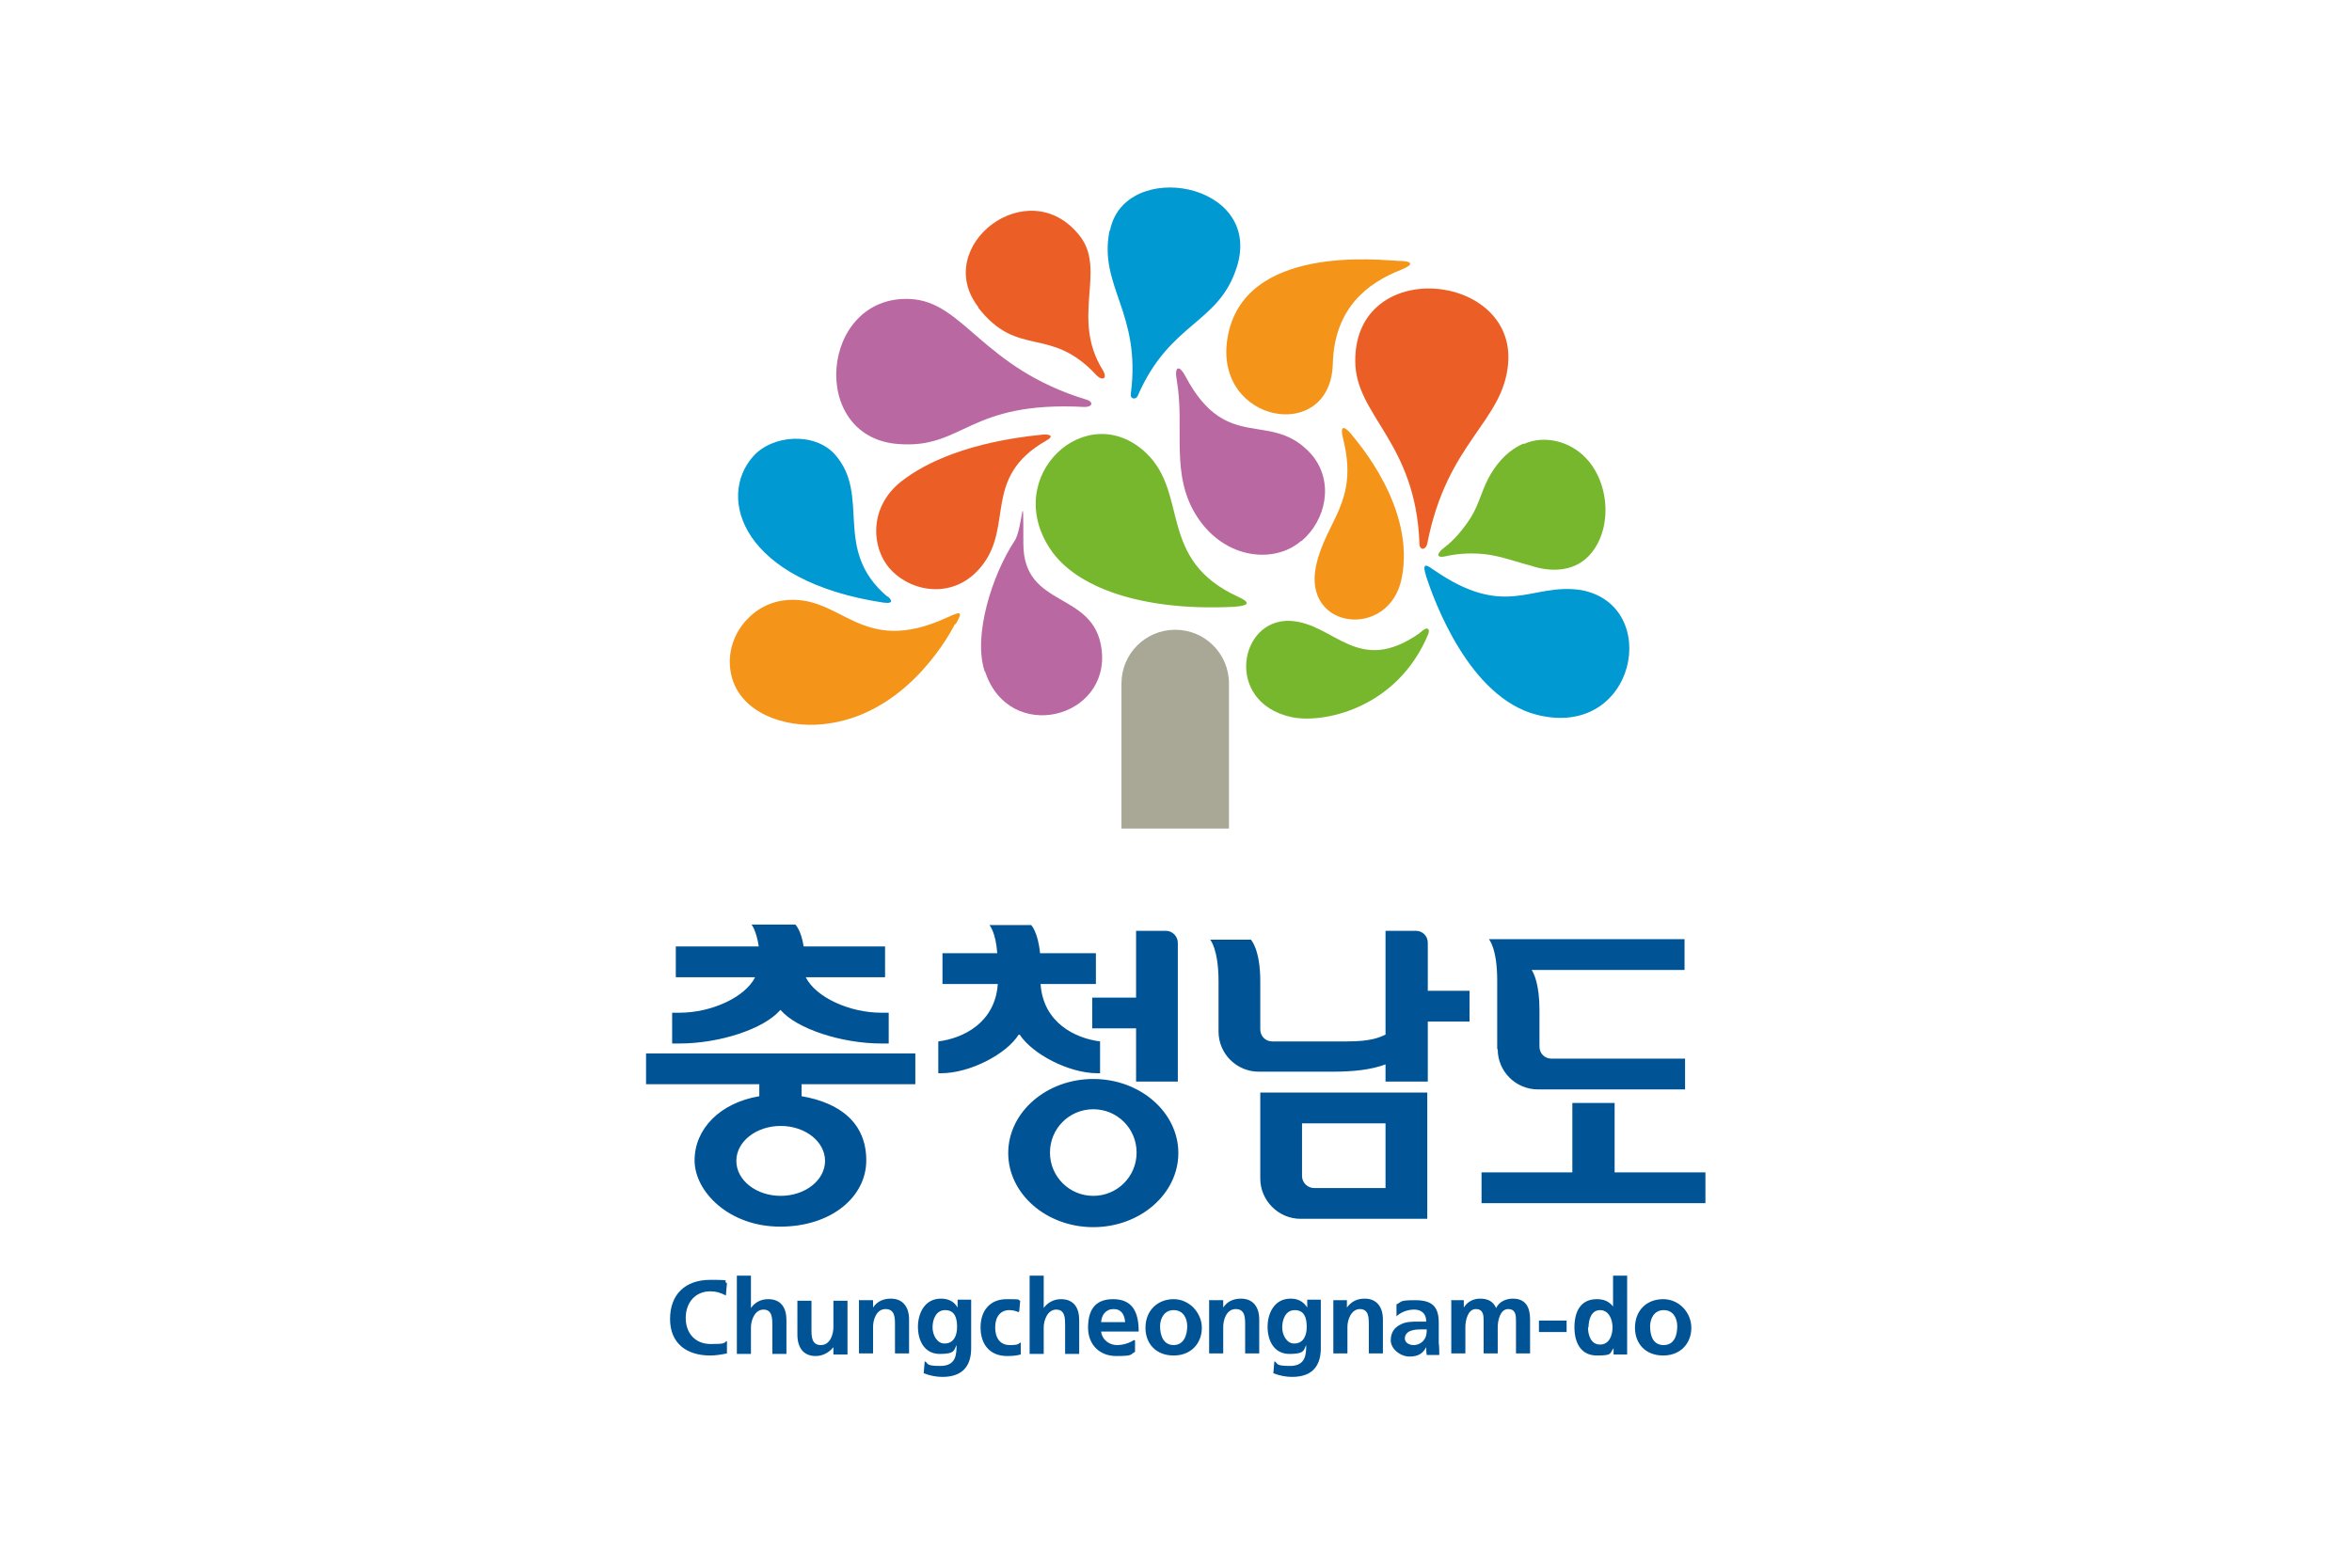 <?xml version="1.0" encoding="UTF-8"?>
<svg id="Layer_1" xmlns="http://www.w3.org/2000/svg" version="1.1" xmlns:cc="http://creativecommons.org/ns#" xmlns:dc="http://purl.org/dc/elements/1.1/" xmlns:inkscape="http://www.inkscape.org/namespaces/inkscape" xmlns:rdf="http://www.w3.org/1999/02/22-rdf-syntax-ns#" xmlns:sodipodi="http://sodipodi.sourceforge.net/DTD/sodipodi-0.dtd" xmlns:svg="http://www.w3.org/2000/svg" viewBox="0 0 450.7 300.5">
  <!-- Generator: Adobe Illustrator 29.3.1, SVG Export Plug-In . SVG Version: 2.1.0 Build 151)  -->
  <defs>
    <style>
      .st0 {
        fill: #0099d2;
      }

      .st1 {
        fill: #ba68a2;
      }

      .st2 {
        fill: #fff;
      }

      .st3 {
        fill: #005495;
      }

      .st4 {
        fill: #f49418;
      }

      .st5 {
        fill: #a9a896;
      }

      .st6 {
        fill: #77b72d;
      }

      .st7 {
        fill: #eb5f27;
      }
    </style>
  </defs>
  <path id="path6676" class="st2" d="M450.7,300.5H0V0h450.7v300.5Z" inkscape:connector-curvature="0"/>
  <g>
    <path class="st4" d="M183.1,119.7c1.2-2.2,1.5-2.8-1.5-1.4-17,7.9-20.3-4.8-31.6-3.2-6.2.9-11.1,7-10,13.6,1.3,7.9,10.4,10.9,17.7,10.1,15-1.5,23.4-15.5,25.3-19.2h.1ZM267.9,50c2.6,0,3.3.6.6,1.7-6.4,2.5-12.8,7.3-13.1,18-.4,15.5-22.8,11.4-20.2-4.8,2.9-18.3,29.6-15,32.7-14.9ZM268.6,110.8c2.7-13.5-8.6-26.2-9.6-27.5-.3-.4-2.6-3.1-1.6.9,3,12.1-3.3,15.5-5.2,24.2-2.7,12.4,14.1,14.2,16.4,2.4h0Z"/>
    <path class="st6" d="M219.6,86.8c-11.3-10.7-27.8,4.4-18.3,18.5,4.8,7.2,17.3,11.9,35.2,11,2.6-.2,3.4-.7.8-1.9-15.6-7.1-9.4-19.7-17.7-27.6h0ZM272.1,121.3c-11.9,8.4-16.3-1.8-24.8-2.3-9.9-.5-12.7,15.5,0,18.4,5.9,1.4,20.4-1.4,26.4-15.9.3-.8,0-1.7-1.5-.3h-.1ZM292,85c-2.7,1.1-4.8,3.3-6.3,5.8-1.6,2.6-2.2,5.7-3.8,8.3-1.4,2.2-3.2,4.4-5.2,5.9-1.2.9-1.8,2.1.4,1.6,1.8-.4,4.3-.7,7.3-.4,3.1.3,7.1,1.8,8.9,2.2,3.8,1.3,8.2,1.2,11.1-1.8,4.7-4.9,4.1-14-.5-18.8-3-3.2-7.9-4.5-11.9-2.7h0Z"/>
    <path class="st0" d="M170.1,114.3c.6.5,1.4,1.5-.8,1.2-27.1-4.1-32-20.1-25-28,3.7-4.2,11.7-4.7,15.6-.5,7.2,8-.6,18.3,10.2,27.4h0ZM303,113.1c-9.6-1.5-14.3,5.8-28.3-3.9-1.3-.9-2.3-1.6-1.4,1.3,1.5,4.6,8.2,23.2,21.2,26.5,19,4.8,24.1-21,8.5-23.9h0ZM212.6,44.3c-2.1,10.6,6.1,15.6,4.1,31.1-.2,1.2,1,1.2,1.3.5,6.2-14.3,15.5-13.7,19-24.7,5.2-16.4-21.6-20.9-24.3-7h-.1Z"/>
    <path class="st7" d="M199.8,83.3c-14.2,1.4-22.5,5.4-27,8.9-6.6,5.1-5.8,13.3-1.9,17.2,4.1,4.2,12.1,5.5,17.2-.9,6.2-7.7.1-17,12.3-24,1.8-1,.7-1.3-.7-1.2h0ZM187.4,58.9c7.7,9.9,13.7,3.4,22.6,12.9,1.3,1.4,2.3.7,1.3-.9-6.2-10,.8-19.1-4.4-25.7-9.8-12.5-28.5,2-19.4,13.7h-.1ZM259.7,69.2c0,10.5,11.6,15.4,12.3,35,0,1.3,1.2,1.3,1.5,0,3.8-19.6,14.6-23.3,15.5-34.6,1.4-17.4-29.3-20.5-29.3-.5h0Z"/>
    <path class="st1" d="M188.8,128.8c4.6,13.8,23.9,9,22.3-4.3-1.4-11.4-15-7.7-15-20.3s-.1-2.8-1.7-.5c-4.3,6.5-8,18.2-5.7,25h0ZM172.1,85.1c12.6,1,13.3-8.3,35.7-7.1,1.8,0,1.6-1.1.4-1.4-20.1-6.1-23.5-18.9-33.9-19.3-17.1-.7-19.5,26.5-2.2,27.8h0ZM249.4,103.7c4.7-4,6.3-11.3,2-16.5-7.8-8.9-16.2,0-24.2-15-1.3-2.5-2.2-1.9-1.7.7,1.6,9.1-1.4,18.2,4,26.3,5.3,8,14.7,8.9,19.8,4.5h0Z"/>
    <path id="path6708" class="st5" d="M225.2,120.7c-5.7,0-10.3,4.6-10.3,10.3v27.8h20.6v-27.8c0-5.7-4.6-10.3-10.3-10.3Z" inkscape:connector-curvature="0"/>
  </g>
  <path class="st3" d="M139.3,259.4c-1,.2-2.1.4-3.2.4-4.5,0-7.7-2.3-7.7-7s2.9-7.5,7.7-7.5,2.1.2,3.2.6l-.2,2.4c-1.1-.6-2-.8-3-.8-2.9,0-4.7,2.2-4.7,5.1s1.8,5,4.8,5,2.4-.2,3.1-.6v2.4h0ZM141.2,244.5h2.7v6.2h0c.7-1,1.8-1.7,3.3-1.7,2.5,0,3.5,1.7,3.5,4v6.5h-2.7v-5.5c0-1.3,0-3-1.7-3s-2.4,2.1-2.4,3.4v5.1h-2.7v-15.1h0ZM162.3,259.6h-2.6v-1.4h0c-.8,1-2,1.7-3.4,1.7-2.4,0-3.5-1.7-3.5-4.1v-6.5h2.7v5.5c0,1.3,0,3,1.8,3s2.4-2.1,2.4-3.4v-5.1h2.7v10.3h0ZM164.7,249.2h2.6v1.4h0c.8-1.2,2-1.7,3.4-1.7,2.4,0,3.5,1.7,3.5,4v6.5h-2.7v-5.5c0-1.3,0-3-1.8-3s-2.4,2.1-2.4,3.4v5.1h-2.7v-10.3h0ZM181,257.5c-1.5,0-2.3-1.7-2.3-3.1s.6-3.3,2.4-3.3,2.3,1.4,2.3,3.2-.7,3.2-2.4,3.2h0ZM183.5,249.2v1.4h0c-.7-1.2-1.8-1.7-3.2-1.7-3.1,0-4.4,2.8-4.4,5.4s1.2,5.2,4.2,5.2,2.7-.8,3.2-1.7h0c0,1.8-.1,4-3.1,4s-2.2-.5-3-.9l-.2,2.3c1.3.5,2.5.7,3.6.7,4.3,0,5.5-2.6,5.5-5.5v-9.3h-2.6ZM195.2,251.5c-.5-.2-1-.4-1.8-.4-1.7,0-2.7,1.3-2.7,3.3s.9,3.4,2.8,3.4,1.6-.3,2.1-.5v2.3c-.7.2-1.5.3-2.6.3-3.4,0-5.1-2.3-5.1-5.5s1.8-5.4,5-5.4,1.9.1,2.6.3l-.2,2.1h-.1ZM197.3,244.5h2.7v6.2h0c.7-1,1.9-1.7,3.3-1.7,2.5,0,3.5,1.7,3.5,4v6.5h-2.7v-5.5c0-1.3,0-3-1.7-3s-2.4,2.1-2.4,3.4v5.1h-2.7v-15.1h0ZM211,253.4c.1-1.4.9-2.5,2.4-2.5s2.1,1.1,2.2,2.5h-4.6,0ZM217.4,256.8c-1,.6-2.1,1-3.4,1s-2.8-.9-3-2.6h7.2c0-3.6-1.1-6.2-4.9-6.2s-4.8,2.5-4.8,5.5,2,5.4,5.4,5.4,2.6-.3,3.6-.8v-2.2h-.1ZM222.3,254.2c0-1.5.8-3.1,2.6-3.1s2.6,1.5,2.6,3.1-.6,3.6-2.6,3.6-2.6-1.9-2.6-3.6h0ZM219.5,254.5c0,3,2,5.3,5.4,5.3s5.4-2.4,5.4-5.3-2.4-5.5-5.4-5.5-5.4,2.1-5.4,5.5h0ZM231.8,249.2h2.6v1.4h0c.8-1.2,2-1.7,3.4-1.7,2.4,0,3.5,1.7,3.5,4v6.5h-2.7v-5.5c0-1.3,0-3-1.8-3s-2.4,2.1-2.4,3.4v5.1h-2.7v-10.3h0ZM248,257.5c-1.5,0-2.3-1.7-2.3-3.1s.6-3.3,2.4-3.3,2.3,1.4,2.3,3.2-.7,3.2-2.4,3.2ZM250.5,249.2v1.4h0c-.8-1.2-1.8-1.7-3.2-1.7-3.1,0-4.4,2.8-4.4,5.4s1.2,5.2,4.2,5.2,2.7-.8,3.2-1.7h0c0,1.8-.1,4-3.1,4s-2.2-.5-3-.9l-.2,2.3c1.3.5,2.5.7,3.6.7,4.3,0,5.5-2.6,5.5-5.5v-9.3h-2.6ZM255.5,249.2h2.6v1.4h0c.9-1.2,2-1.7,3.4-1.7,2.4,0,3.5,1.7,3.5,4v6.5h-2.7v-5.5c0-1.3,0-3-1.7-3s-2.4,2.1-2.4,3.4v5.1h-2.7v-10.3h0ZM269.2,256.6c0-1.6,1.8-1.8,3-1.8h1.2c0,.8-.1,1.5-.6,2.1-.4.5-1.1.9-1.9.9s-1.7-.4-1.7-1.3h0ZM267.8,252.1c.9-.7,2-1.1,3.2-1.1s2.3.6,2.3,2.3h-1.5c-1.1,0-2.5,0-3.5.6-1,.5-1.8,1.4-1.8,3s1.8,3.1,3.6,3.1,2.6-.7,3.2-1.8h0c0,.3,0,1,.1,1.5h2.4c0-.8,0-1.5-.1-2.3v-3.9c0-3.1-1.3-4.3-4.5-4.3s-2.5.3-3.6.8v2.3l.2-.2ZM278,249.2h2.5v1.4h0c.8-1.3,2.1-1.7,3.1-1.7,1.5,0,2.5.5,3.1,1.8.6-1.3,2-1.8,3.2-1.8,2.5,0,3.3,1.7,3.3,4v6.5h-2.7v-6.2c0-1,0-2.3-1.5-2.3s-2,2.1-2,3.5v5h-2.7v-6.2c0-1,0-2.3-1.5-2.3s-2,2.1-2,3.5v5h-2.7v-10.3h0ZM294.9,255.3v-2.2h5.3v2.2h-5.3ZM304.4,254.4c0-1.4.5-3.3,2.2-3.3s2.4,1.8,2.4,3.3-.6,3.3-2.4,3.3-2.3-1.9-2.3-3.3h0ZM309.2,259.6h2.6v-15.1h-2.7v5.9h0c-.8-1-1.8-1.4-3.1-1.4-3.2,0-4.3,2.5-4.3,5.4s1.2,5.4,4.3,5.4,2.4-.4,3.2-1.4h0v1.2ZM316.2,254.2c0-1.5.8-3.1,2.6-3.1s2.6,1.5,2.6,3.1-.5,3.6-2.6,3.6-2.6-1.9-2.6-3.6h0ZM313.3,254.5c0,3,2,5.3,5.4,5.3s5.4-2.4,5.4-5.3-2.3-5.5-5.4-5.5-5.4,2.1-5.4,5.5h0ZM149.6,193.6c3.1,3.6,11.7,6.4,19.3,6.4h1.4v-5.9h-1.4c-6.2,0-12.6-3-14.5-6.8h15.2v-5.9h-15.6c-.5-3.2-1.6-4.2-1.6-4.2h-8.4s.9,1,1.4,4.2h-15.9v5.9h15.2c-1.9,3.8-8.3,6.8-14.5,6.8h-1.4v5.9h1.4c7.7,0,16.2-2.8,19.3-6.4h.1ZM175.4,207.8v-5.9h-51.6v5.9h21.7v2.3c-7.6,1.3-12.4,6.3-12.4,12.3s6.6,12.7,16.4,12.7,16.5-5.7,16.5-12.7-4.8-11-12.4-12.3v-2.3h21.8ZM158.1,222.5c0,3.7-3.8,6.7-8.5,6.7s-8.5-3-8.5-6.7,3.8-6.7,8.5-6.7,8.5,3,8.5,6.7ZM309.4,224.7v-13.3h-8.1v13.3h-17.4v5.9h42.9v-5.9h-17.5.1ZM287,201.1c0,4.3,3.5,7.7,7.7,7.7h28.2v-5.9h-25.6c-1.3,0-2.3-1-2.3-2.3v-7c0-5-1.1-7.1-1.5-7.7h29.3v-5.9h-37.5s1.6,1.7,1.6,7.9v13.2h0ZM273.6,189.9v-9.2c0-1.3-1-2.3-2.3-2.3h-5.8v19.9h0c-1.1.5-2.7,1.3-7.3,1.3h-14.4c-1.3,0-2.3-1-2.3-2.3v-9.2c0-6.2-1.8-8-1.8-8h-7.8s1.6,1.8,1.6,8v9.6c0,4.3,3.5,7.7,7.7,7.7h14.1c4.3,0,7.5-.4,10.2-1.4h0v3.3h8.1v-11.5h8v-5.9h-8ZM241.5,225.9c0,4.2,3.5,7.7,7.7,7.7h24.3v-24.2h-32v16.5ZM249.6,215.3h15.9v12.4h-13.7c-1.2,0-2.3-1-2.3-2.3v-10.1h.1ZM209.5,206.8c-9,0-16.3,6.4-16.3,14.2s7.3,14.2,16.3,14.2,16.3-6.4,16.3-14.2-7.3-14.2-16.3-14.2ZM209.5,229.2c-4.6,0-8.3-3.7-8.3-8.3s3.7-8.3,8.3-8.3,8.3,3.7,8.3,8.3-3.7,8.3-8.3,8.3ZM223.5,178.4h-5.8v12.8h-8.4v5.9h8.4v10.2h8v-26.6c0-1.2-1-2.3-2.3-2.3h.1ZM195.4,198.3c2.4,3.7,9.4,7.4,14.9,7.4h.5v-6.1c-4.8-.6-10.9-3.6-11.4-11h10.6v-5.9h-10.7c-.4-4.1-1.7-5.4-1.7-5.4h-8s1.2,1.3,1.5,5.4h-10.5v5.9h10.6c-.5,7.4-6.6,10.4-11.4,11v6.1h.5c5.6,0,12.6-3.7,14.9-7.4h.2Z"/>
</svg>